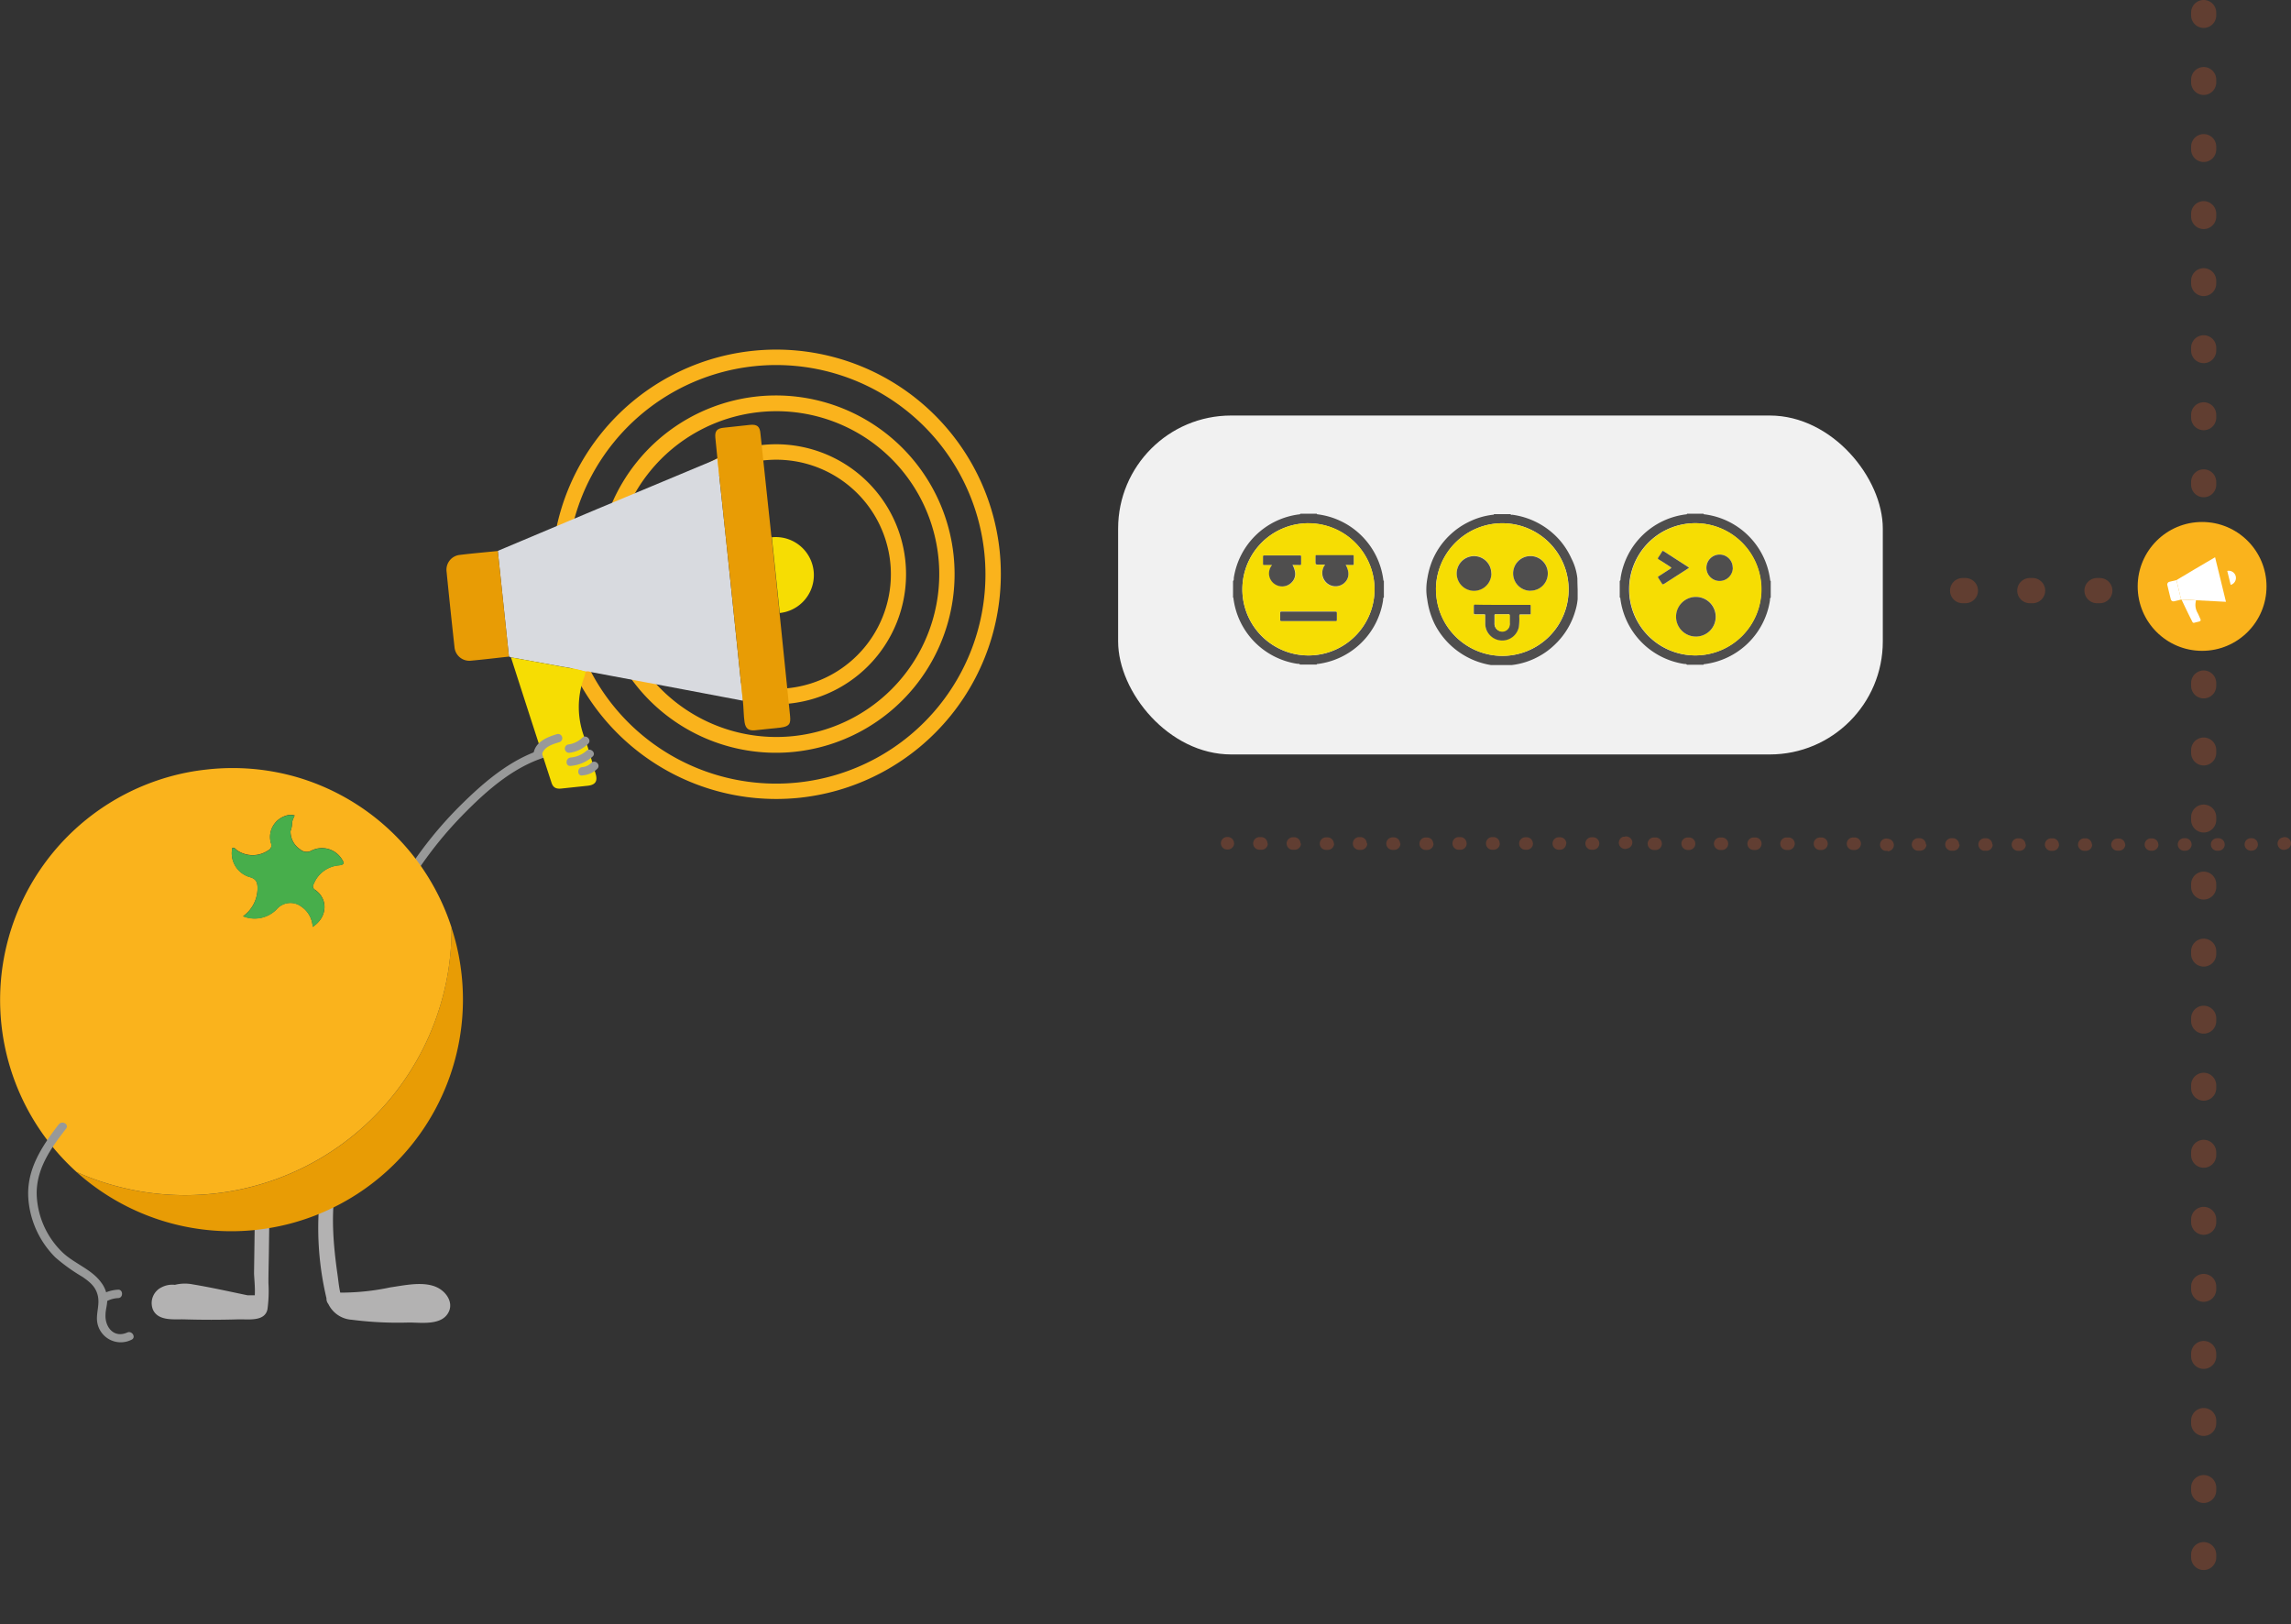 <svg id="Capa_1" data-name="Capa 1" xmlns="http://www.w3.org/2000/svg" viewBox="0 0 436.04 309.09"><rect x="0" y="0" width="436.04" height="309.09" fill="#333333" stroke="none"/><defs><style>.cls-1,.cls-3,.cls-5{opacity:0.26;}.cls-2{fill:#e45c2d;}.cls-3,.cls-5{fill:none;stroke:#e45c2d;stroke-linecap:round;stroke-miterlimit:10;isolation:isolate;}.cls-3{stroke-width:4.79px;stroke-dasharray:0.53 12.23;}.cls-4{fill:#b3b2b2;}.cls-5{stroke-width:4.8px;stroke-dasharray:0.53 12.26;}.cls-6{fill:#fab31c;}.cls-7{fill:#989999;}.cls-8{fill:#d8dadf;}.cls-9{fill:#e89c05;}.cls-10{fill:#f6dd03;}.cls-11{fill:#47ae4b;}.cls-12{fill:#f1f1f1;}.cls-13{fill:#4f4e4e;}.cls-14{fill:#fff;}</style></defs><g class="cls-1"><path class="cls-2" d="M365.59,169.61a1.55,1.55,0,0,1-.31,0l-.19,0a1.18,1.18,0,1,1,.48-2.32h0l.33.07a1.2,1.2,0,0,1,.83,1.47,1.19,1.19,0,0,1-1.14.87Zm-6.31-.16H359a1.19,1.19,0,0,1,0-2.38h.26a1.19,1.19,0,0,1,1.25,1.13,1.21,1.21,0,0,1-1.13,1.25Zm-6.31,0h-.26a1.19,1.19,0,0,1,0-2.38H353a1.19,1.19,0,0,1,0,2.38Zm-6.31,0h-.26a1.19,1.19,0,1,1-.11-2.38h.37a1.19,1.19,0,0,1,1.25,1.13,1.2,1.2,0,0,1-1.13,1.25Zm-6.31,0h-.26a1.19,1.19,0,0,1,0-2.38h.26a1.19,1.19,0,0,1,1.25,1.13,1.2,1.2,0,0,1-1.13,1.25Zm-6.3,0h-.27a1.21,1.21,0,0,1-1.25-1.13,1.19,1.19,0,0,1,1.13-1.25h.39a1.19,1.19,0,0,1,0,2.38Zm-6.31,0h-.27a1.21,1.21,0,0,1-1.13-1.25,1.19,1.19,0,0,1,1.13-1.13h.27a1.19,1.19,0,0,1,.11,2.38Zm-6.31,0h-.27a1.19,1.19,0,0,1-.11-2.38h.38a1.19,1.19,0,0,1,0,2.38ZM317,168a1.19,1.19,0,0,1-.83,1.14l-.31.09a1.19,1.19,0,0,1-.6-2.3l.2,0a1.19,1.19,0,0,1,1.49.77,1,1,0,0,1,.05.39Zm-6.29.22a1.19,1.19,0,0,1-1.19,1.19h-.27a1.19,1.19,0,0,1,0-2.38h.27a1.19,1.19,0,0,1,1.19,1.19v0Zm-6.31,0a1.19,1.19,0,0,1-1.19,1.19H303a1.19,1.19,0,1,1,0-2.38h.26a1.19,1.19,0,0,1,1.18,1.2v0Zm-6.31,0a1.19,1.19,0,0,1-1.19,1.19h-.26a1.19,1.19,0,1,1,0-2.38h.26a1.19,1.19,0,0,1,1.17,1.21h0Zm-6.31,0h0a1.19,1.19,0,0,1-1.19,1.19h-.26a1.19,1.19,0,0,1-1.19-1.19h0A1.19,1.19,0,0,1,290.3,167h.26a1.18,1.18,0,0,1,1.19,1.18Zm-6.31,0h0a1.19,1.19,0,0,1-1.19,1.19H284a1.19,1.19,0,0,1-1.23-1.14v0h0A1.18,1.18,0,0,1,284,167h.27a1.18,1.18,0,0,1,1.18,1.18Zm-6.31,0h0a1.19,1.19,0,0,1-1.16,1.22h-.35a1.19,1.19,0,0,1-1.17-1.19h0a1.18,1.18,0,0,1,1.19-1.18h.26a1.18,1.18,0,0,1,1.18,1.18Zm-6.3,0h0a1.19,1.19,0,0,1-1.17,1.21h-.35a1.19,1.19,0,0,1-1.17-1.19h0a1.19,1.19,0,0,1,1.19-1.19h.24a1.2,1.2,0,0,1,1.2,1.19h0Zm-6.31,0h0a1.2,1.2,0,0,1-1.18,1.21H265a1.19,1.19,0,0,1-1.19-1.19h0A1.19,1.19,0,0,1,265,167h.26a1.19,1.19,0,0,1,1.19,1.19h0Zm-6.31,0a1.19,1.19,0,0,1-1.17,1.21h-.37a1.19,1.19,0,0,1,0-2.38H259a1.19,1.19,0,0,1,1.18,1.19Zm-6.31,0a1.19,1.19,0,0,1-1.19,1.19h-.35a1.19,1.19,0,0,1,0-2.38h.26a1.19,1.19,0,0,1,1.19,1.19h.09Zm-6.31,0a1.19,1.19,0,0,1-1.18,1.19h-.36A1.19,1.19,0,0,1,246,167h.38a1.19,1.19,0,0,1,1.17,1.19Z" transform="translate(-6.32 -7.69)"/><path class="cls-2" d="M442.36,168.18a1.18,1.18,0,0,1-.83,1.13l-.32.1a1.19,1.19,0,0,1-.59-2.3l.19-.05a1.19,1.19,0,0,1,1.49.77,1.32,1.32,0,0,1,.06.39Zm-6.3.22a1.18,1.18,0,0,1-1.18,1.18h-.27a1.19,1.19,0,0,1,0-2.37h.26a1.19,1.19,0,0,1,1.19,1.19v0Zm-6.31,0a1.18,1.18,0,0,1-1.18,1.19h-.27a1.19,1.19,0,0,1,0-2.38h.27a1.18,1.18,0,0,1,1.17,1.19v0Zm-6.3,0a1.2,1.2,0,0,1-1.19,1.19H422a1.19,1.19,0,0,1,0-2.38h.27a1.19,1.19,0,0,1,1.17,1.21h0Zm-6.31,0h0a1.2,1.2,0,0,1-1.19,1.19h-.27a1.19,1.19,0,0,1-1.18-1.19h0a1.18,1.18,0,0,1,1.15-1.15h.27a1.19,1.19,0,0,1,1.19,1.18Zm-6.31,0h0a1.19,1.19,0,0,1-1.19,1.18h-.27a1.18,1.18,0,0,1-1.23-1.14v0h0a1.18,1.18,0,0,1,1.2-1.17h.26a1.19,1.19,0,0,1,1.19,1.17Zm-6.31,0h0a1.19,1.19,0,0,1-1.16,1.21H403a1.2,1.2,0,0,1-1.18-1.19h0a1.21,1.21,0,0,1,1.19-1.19h.27a1.2,1.2,0,0,1,1.18,1.19Zm-6.31,0h0a1.19,1.19,0,0,1-1.16,1.21h-.36a1.19,1.19,0,0,1-1.17-1.19h0a1.2,1.2,0,0,1,1.19-1.19H397a1.19,1.19,0,0,1,1.19,1.18h0Zm-6.31,0h0a1.19,1.19,0,0,1-1.17,1.21h-.35a1.2,1.2,0,0,1-1.18-1.19h0a1.19,1.19,0,0,1,1.19-1.19h.26a1.18,1.18,0,0,1,1.18,1.19h0Zm-6.31,0a1.18,1.18,0,0,1-1.17,1.2.22.22,0,0,1-.08,0h-.29a1.19,1.19,0,0,1,0-2.38h.29a1.19,1.19,0,0,1,1.17,1.19Zm-6.31,0a1.19,1.19,0,0,1-1.19,1.19h-.35a1.19,1.19,0,0,1,0-2.38H378a1.19,1.19,0,0,1,1.19,1.19h.08Zm-6.3,0a1.2,1.2,0,0,1-1.19,1.19h-.35a1.19,1.19,0,1,1-.12-2.38h.38a1.19,1.19,0,0,1,1.17,1.18Z" transform="translate(-6.32 -7.69)"/><path class="cls-2" d="M241.21,168.17a1.2,1.2,0,0,1-1.19,1.19h-.14a1.19,1.19,0,0,1,0-2.38H240a1.2,1.2,0,0,1,1.19,1.18Z" transform="translate(-6.32 -7.69)"/></g><g id="Capa_2" data-name="Capa 2"><g id="Layer_1" data-name="Layer 1"><line class="cls-3" x1="419.42" y1="2.39" x2="419.42" y2="306.7"/><path class="cls-4" d="M89.5,252.69c-2.58-1.22-6.19-.38-8.88,0a45.21,45.21,0,0,1-9.54,1c-.28-1.21-.38-2.53-.57-3.76-.75-5.42-1.22-10.93-.33-16.36.29-1.73-2.36-2.54-2.65-.79a58.05,58.05,0,0,0,.93,22,1.54,1.54,0,0,0,.35,1.07,5.3,5.3,0,0,0,4.43,3,68.65,68.65,0,0,0,10.92.53c2.14,0,5.68.53,7.21-1.45S91.44,253.61,89.5,252.69Z" transform="translate(-6.32 -7.69)"/><path class="cls-4" d="M57.41,251.87c0-1.83.05-3.65.08-5.49l.15-11a1.39,1.39,0,0,0-2.77-.06q-.09,7.32-.2,14.64c0,.75.24,2.74.14,4.24H53.44c-3.47-.72-6.94-1.5-10.44-2.08a7.76,7.76,0,0,0-3.39.09,4.41,4.41,0,0,0-2.5.45,3.34,3.34,0,0,0-1.69,4.25c1,2.26,4.07,1.81,6,1.87q5.1.15,10.15,0c1.92-.07,5.17.52,5.66-1.95A25.55,25.55,0,0,0,57.41,251.87Z" transform="translate(-6.32 -7.69)"/><line class="cls-5" x1="373.54" y1="112.4" x2="412.99" y2="112.4"/><circle class="cls-6" cx="419.12" cy="111.6" r="12.26"/><path class="cls-6" d="M156.63,141.58a24.74,24.74,0,1,1,22-27.19A24.74,24.74,0,0,1,156.63,141.58ZM151.76,95.3a21.8,21.8,0,1,0,24,19.4h0a21.82,21.82,0,0,0-24-19.4Z" transform="translate(-6.32 -7.69)"/><path class="cls-6" d="M157.6,150.76a34,34,0,1,1,30.22-37.34v0A34,34,0,0,1,157.6,150.76Zm-6.79-64.64a31,31,0,1,0,34.11,27.62,31,31,0,0,0-34.11-27.62Z" transform="translate(-6.32 -7.69)"/><path class="cls-6" d="M158.52,159.51a42.76,42.76,0,1,1,38.06-47h0A42.82,42.82,0,0,1,158.52,159.51Zm-8.64-82.13a39.83,39.83,0,1,0,43.78,35.45A39.84,39.84,0,0,0,149.88,77.38Z" transform="translate(-6.32 -7.69)"/><path class="cls-7" d="M82,179.71a74.27,74.27,0,0,1,12.3-16.83c4.83-4.94,10.46-9.93,17.36-11.51,1-.22.57-1.77-.42-1.54-6.87,1.57-12.51,6.39-17.39,11.24a75.09,75.09,0,0,0-13.23,17.84.8.8,0,0,0,1.38.8Z" transform="translate(-6.32 -7.69)"/><path class="cls-8" d="M103.57,132.79l-.39-.16-2.12-20.1,19-8L142.86,95q1.13,10.44,2.22,20.86,1.32,12.6,2.62,25.18-14.47-2.75-28.95-5.46a1.64,1.64,0,0,0-1-.09,34.42,34.42,0,0,0-4.38-.92Z" transform="translate(-6.32 -7.69)"/><path class="cls-9" d="M147.71,141.08q-1.31-12.6-2.62-25.18Q144,105.46,142.87,95c-.14-1.35-.27-2.69-.4-4s.34-1.78,1.58-1.91c1.7-.19,3.35-.37,5-.54,1.36-.14,1.89.29,2,1.64l2,18.76c0,.33.08.66.13,1q.75,7.2,1.51,14.41l2,19.58c.17,1.58-.22,2-1.81,2.22l-4.85.51c-1.24.12-1.81-.33-2-1.55S147.86,142.4,147.71,141.08Z" transform="translate(-6.32 -7.69)"/><path class="cls-10" d="M103.57,132.79c3.27.6,6.55,1.18,9.82,1.8a34.42,34.42,0,0,1,4.38.92,7.46,7.46,0,0,1-.24,1,16.2,16.2,0,0,0,.07,11.65c.81,2.22,1.41,4.52,2.09,6.81.42,1.41-.07,2.11-1.55,2.26l-5,.53c-1,.1-1.56-.19-1.86-1.13Q107.41,144.75,103.57,132.79Z" transform="translate(-6.32 -7.69)"/><path class="cls-9" d="M101.07,112.55l2.12,20.1c-2.42.26-4.85.56-7.28.78a2.83,2.83,0,0,1-3.08-2.54q-.8-7.23-1.52-14.47a2.83,2.83,0,0,1,2.49-3.12C96.22,113,98.65,112.8,101.07,112.55Z" transform="translate(-6.32 -7.69)"/><path class="cls-10" d="M154.73,124.35q-.75-7.2-1.51-14.41a7.24,7.24,0,0,1,1.51,14.41Z" transform="translate(-6.32 -7.69)"/><path class="cls-9" d="M92.26,184.24a50.69,50.69,0,0,1-71.37,46.5,44.1,44.1,0,0,0,71.37-46.5Z" transform="translate(-6.32 -7.69)"/><path class="cls-6" d="M63,155.64a44,44,0,0,0-17.35-1.5c-1.19.13-2.36.3-3.51.52a44.12,44.12,0,0,0-21.24,76.08,50.71,50.71,0,0,0,71.37-46.5A43.88,43.88,0,0,0,63,155.64Zm7.86,16.72a5.66,5.66,0,0,0-4.81,3.5.79.79,0,0,0,.31,1.21c2.49,1.79,2.26,5.22-.53,7a4.91,4.91,0,0,0-2.18-3.87,3.43,3.43,0,0,0-4.65.5,5.84,5.84,0,0,1-6.41,1.35,6.59,6.59,0,0,0,2.75-5.27c0-1.08-.19-1.83-1.48-2.18a4.72,4.72,0,0,1-3.31-5.57c.45-.09.64.31.92.49a5.23,5.23,0,0,0,5.89,0,1.06,1.06,0,0,0,.52-1.42,4.2,4.2,0,0,1,.22-2.88,4.32,4.32,0,0,1,3.45-2.47h.14c.24,0,.47.07.71.12a12.5,12.5,0,0,0-.48,1.2,4.6,4.6,0,0,1-.3,1.76,4.06,4.06,0,0,0,1.81,3.48,1.88,1.88,0,0,0,2.17.25,4.46,4.46,0,0,1,5.75,1.58C71.81,171.84,72,172.24,70.85,172.36Z" transform="translate(-6.32 -7.69)"/><path class="cls-11" d="M71.34,171.16a4.44,4.44,0,0,0-5.75-1.56,1.88,1.88,0,0,1-2.17-.25,4.07,4.07,0,0,1-1.81-3.48,4.6,4.6,0,0,0,.3-1.76,12.5,12.5,0,0,1,.48-1.2,4.39,4.39,0,0,0-.71-.12h-.14a4.31,4.31,0,0,0-3.45,2.46,4.23,4.23,0,0,0-.22,2.89,1.07,1.07,0,0,1-.52,1.42,5.23,5.23,0,0,1-5.89,0c-.28-.19-.47-.56-.92-.5a4.72,4.72,0,0,0,3.31,5.57c1.29.35,1.5,1.1,1.48,2.19a6.61,6.61,0,0,1-2.75,5.27A5.84,5.84,0,0,0,59,180.73a3.45,3.45,0,0,1,4.65-.5,4.94,4.94,0,0,1,2.18,3.88c2.77-1.81,3-5.23.53-7-.57-.4-.57-.7-.31-1.21a5.64,5.64,0,0,1,4.81-3.5C72,172.24,71.81,171.84,71.34,171.16Z" transform="translate(-6.32 -7.69)"/><path class="cls-7" d="M114.87,150.93a6.23,6.23,0,0,0,3.4-1.7c.74-.72-.39-1.85-1.14-1.13a4.71,4.71,0,0,1-2.71,1.28.8.8,0,0,0,.42,1.55Z" transform="translate(-6.32 -7.69)"/><path class="cls-7" d="M114.92,153.45a7.11,7.11,0,0,0,4.17-1.76c.78-.67-.36-1.79-1.13-1.13a5.23,5.23,0,0,1-3,1.29C113.9,151.94,113.89,153.55,114.92,153.45Z" transform="translate(-6.32 -7.69)"/><path class="cls-7" d="M117.13,155.26A4.49,4.49,0,0,0,120,154c.74-.72-.39-1.85-1.13-1.13a2.73,2.73,0,0,1-1.74.81c-1,.09-1,1.7,0,1.6Z" transform="translate(-6.32 -7.69)"/><path class="cls-7" d="M109.41,151.55c.24-1.69,2-2.2,3.39-2.62a.8.8,0,0,0-.42-1.54h0c-1.93.57-4.2,1.47-4.52,3.74-.14,1,1.4,1.44,1.54.42Z" transform="translate(-6.32 -7.69)"/><path class="cls-7" d="M17.48,221.69c-3.16,4.13-6.08,8.48-5.78,13.9A17.61,17.61,0,0,0,16.87,247,34.21,34.21,0,0,0,22,250.68c1.38.95,2.52,1.86,2.92,3.53s-.23,3.09-.14,4.7a4.53,4.53,0,0,0,6.56,3.75c.94-.42.13-1.79-.8-1.38-2.52,1.13-4.23-1-4.14-3.31,0-1,.33-1.88.33-2.83a5.52,5.52,0,0,0-1.14-3.36c-1.87-2.61-5.29-3.65-7.55-5.92a16.06,16.06,0,0,1-4.73-10.68c-.17-5,2.71-9,5.59-12.7.62-.82-.76-1.62-1.38-.81Z" transform="translate(-6.32 -7.69)"/><path class="cls-7" d="M26.54,255.38a5.13,5.13,0,0,1,2.26-.65c1,0,1-1.65,0-1.6a7,7,0,0,0-3.06.87.79.79,0,0,0-.28,1.09.8.8,0,0,0,1.09.29h0Z" transform="translate(-6.32 -7.69)"/><rect class="cls-12" x="212.81" y="79.08" width="145.54" height="64.5" rx="21.51"/><path class="cls-13" d="M241,121.4v-3.14c.2-.17.13-.41.15-.62a14.39,14.39,0,0,1,12.44-12.06c.08,0,.18,0,.21-.12h3.14c0,.12.14.11.23.12A14.42,14.42,0,0,1,269.6,118c0,.09,0,.19.11.23v3.14c-.2.17-.13.41-.16.62a14.42,14.42,0,0,1-12.44,12.06c-.08,0-.17,0-.2.12h-3.15c-.14-.2-.38-.13-.56-.16a14.41,14.41,0,0,1-12.12-12.44A.16.16,0,0,0,241,121.4Zm14.38-14.13a12.58,12.58,0,1,0,12.55,12.59v0a12.59,12.59,0,0,0-12.55-12.58Z" transform="translate(-6.32 -7.69)"/><path class="cls-10" d="M255.37,107.26a12.58,12.58,0,1,1-12.59,12.56v0A12.59,12.59,0,0,1,255.37,107.26Zm7.06,7.92h1.35c.15,0,.21,0,.21-.21V113.6c0-.17-.06-.23-.23-.23h-6.84c-.15,0-.21,0-.21.21v.9c0,.69,0,.69.71.69h1.13a2.51,2.51,0,0,0,3.57,3.51c1-.84,1.11-2.09.32-3.49Zm-10.11,0h1.45c.16,0,.22-.05.22-.21V113.6c0-.18-.06-.23-.23-.23H247c-.18,0-.23.07-.23.25v1.29c0,.24.09.28.29.27h1.42a2.51,2.51,0,0,0-.56,1.9,2.41,2.41,0,0,0,1,1.69,2.51,2.51,0,0,0,3.11-.1c1-.84,1.11-2,.33-3.48Zm3,10.69h5.13c.21,0,.28-.05.27-.26V124.4c0-.26-.06-.34-.33-.34H250.21c-.19,0-.26,0-.25.25v1.26c0,.23.06.3.29.3l5.1,0Z" transform="translate(-6.32 -7.69)"/><path class="cls-13" d="M262.44,115.19c.8,1.4.67,2.65-.33,3.5a2.52,2.52,0,0,1-3.2,0,2.55,2.55,0,0,1-.37-3.55H257.4c-.7,0-.7,0-.7-.7v-.9c0-.15.05-.21.21-.2h6.84c.17,0,.23.06.22.23V115c0,.16-.05.21-.2.2Z" transform="translate(-6.32 -7.69)"/><path class="cls-13" d="M252.32,115.19c.78,1.46.66,2.64-.34,3.5a2.51,2.51,0,0,1-3.12.11,2.46,2.46,0,0,1-1-1.69,2.51,2.51,0,0,1,.57-1.9H247c-.2,0-.3,0-.29-.27v-1.3c0-.17.05-.24.24-.24h6.78c.17,0,.23,0,.23.23V115c0,.16-.06.21-.21.21Z" transform="translate(-6.32 -7.69)"/><path class="cls-13" d="M255.35,125.89h-5.09c-.23,0-.3-.07-.28-.3v-1.26c0-.2.05-.25.24-.25h10.21c.28,0,.34.08.33.34v1.21c0,.21-.05.26-.27.26Z" transform="translate(-6.32 -7.69)"/><path class="cls-13" d="M278,117.69a15.33,15.33,0,0,1,.91-3.28,14.2,14.2,0,0,1,3.57-5.09A14.06,14.06,0,0,1,285.9,107a13.89,13.89,0,0,1,4.59-1.35c.08,0,.15,0,.17-.11h3.15c.09.19.27.1.41.12a14.58,14.58,0,0,1,9,4.88,14.3,14.3,0,0,1,2.19,3.45,10.72,10.72,0,0,1,1.13,3.79c0,.07,0,.75.05,2.11v1.81a10.78,10.78,0,0,1-.45,2.26,14.25,14.25,0,0,1-4.08,6.58,13.32,13.32,0,0,1-2.65,1.95,14,14,0,0,1-5.38,1.77c-.08,0-3.72,0-3.92,0a14.66,14.66,0,0,1-10.7-7.74,15.26,15.26,0,0,1-1.45-4.79,10.12,10.12,0,0,1-.17-2A11.88,11.88,0,0,1,278,117.69Zm1.64,2.19a12.62,12.62,0,1,0,12.63-12.61h0A12.64,12.64,0,0,0,279.62,119.88Z" transform="translate(-6.32 -7.69)"/><path class="cls-10" d="M279.62,119.88a12.62,12.62,0,1,1,12.61,12.63h0A12.65,12.65,0,0,1,279.62,119.88Zm12.63,2.92H287.1c-.22,0-.28.07-.27.28v1.27c0,.21,0,.27.26.27h1.63c.22,0,.29,0,.28.28v1.69a3.24,3.24,0,0,0,6.38.43,10.51,10.51,0,0,0,.08-2c0-.37,0-.39.41-.39h1.54c.17,0,.23,0,.23-.22v-1.32c0-.23-.07-.27-.28-.27C295.67,122.81,294,122.8,292.25,122.8Zm-2.08-6a3.3,3.3,0,1,0-3.34,3.29,3.29,3.29,0,0,0,3.34-3.29Zm7.44,3.29a3.3,3.3,0,1,0-3.29-3.3v0A3.29,3.29,0,0,0,297.61,120.12Z" transform="translate(-6.32 -7.69)"/><path class="cls-13" d="M292.25,122.8h5.13c.21,0,.28,0,.27.28v1.32c0,.18,0,.22-.22.21h-1.55c-.38,0-.39,0-.4.39a11.35,11.35,0,0,1-.08,2,3.23,3.23,0,0,1-6.39-.45c0-.57,0-1.13,0-1.7,0-.23-.07-.28-.28-.27h-1.64c-.22,0-.26-.07-.26-.28v-1.26c0-.22.05-.28.28-.28C288.82,122.81,290.54,122.8,292.25,122.8Zm0,1.81H291c-.17,0-.25,0-.24.22v1.47a1.43,1.43,0,1,0,2.86.18.54.54,0,0,0,0-.18v-1.47c0-.19-.07-.23-.24-.23Z" transform="translate(-6.32 -7.69)"/><path class="cls-13" d="M290.17,116.83a3.3,3.3,0,1,1-3.29-3.3h0a3.28,3.28,0,0,1,3.27,3.29Z" transform="translate(-6.32 -7.69)"/><path class="cls-13" d="M297.61,120.12a3.3,3.3,0,1,1,3.3-3.3v0a3.27,3.27,0,0,1-3.27,3.28Z" transform="translate(-6.32 -7.69)"/><path class="cls-10" d="M292.25,124.61h1.19c.17,0,.24,0,.24.23v1.46a1.44,1.44,0,1,1-2.87.18v-1.64c0-.2.08-.23.25-.23Z" transform="translate(-6.32 -7.69)"/><path class="cls-13" d="M343.34,118.26v3.14c-.2.17-.12.41-.16.62a14.42,14.42,0,0,1-12.43,12.06c-.09,0-.17,0-.21.12H327.4c-.15-.2-.38-.13-.57-.16a14.41,14.41,0,0,1-12.11-12.43c0-.08,0-.17-.12-.21v-3.14c.21-.17.13-.41.17-.62a14.37,14.37,0,0,1,12.44-12.06c.08,0,.17,0,.2-.12h3.14c0,.12.14.11.23.12A14.41,14.41,0,0,1,343.22,118C343.24,118.12,343.22,118.22,343.34,118.26Zm-14.36-11a12.58,12.58,0,1,0,12.56,12.59v0A12.59,12.59,0,0,0,329,107.26Z" transform="translate(-6.32 -7.69)"/><path class="cls-10" d="M329,107.26a12.58,12.58,0,1,1-12.57,12.58v0A12.59,12.59,0,0,1,329,107.26Zm.11,21.56a3.77,3.77,0,1,0-3.76-3.77h0a3.74,3.74,0,0,0,3.71,3.78h0Zm7-13.09a2.51,2.51,0,1,0-2.5,2.51h0a2.51,2.51,0,0,0,2.49-2.5Zm-8.35,0c0-.1-.08-.11-.14-.14-1.55-1-3.1-2-4.65-3-.15-.1-.21-.07-.3.07-.23.38-.47.76-.73,1.13-.13.17-.08.24.08.34.76.48,1.5,1,2.26,1.45.21.13.19.19,0,.32-.76.48-1.52,1-2.26,1.47-.14.09-.17.15-.07.29.27.39.52.79.77,1.18.08.13.14.13.26,0l4.68-3Z" transform="translate(-6.32 -7.69)"/><path class="cls-13" d="M329.09,128.83a3.77,3.77,0,1,1,3.77-3.76v0A3.75,3.75,0,0,1,329.09,128.83Z" transform="translate(-6.32 -7.69)"/><path class="cls-13" d="M336.12,115.73a2.51,2.51,0,1,1-2.51-2.5h0a2.49,2.49,0,0,1,2.49,2.5Z" transform="translate(-6.32 -7.69)"/><path class="cls-13" d="M327.77,115.76l-.13.09-4.67,3c-.13.08-.19.07-.27,0-.25-.4-.5-.8-.76-1.18-.11-.15-.08-.21.06-.3l2.27-1.47c.19-.12.21-.18,0-.31-.77-.48-1.51-1-2.27-1.45-.15-.11-.2-.17-.08-.34.26-.37.5-.75.73-1.13.09-.15.15-.17.3-.08l4.65,3C327.69,115.65,327.75,115.66,327.77,115.76Z" transform="translate(-6.32 -7.69)"/><path class="cls-14" d="M421.53,121.81h-.08l-.89-3.72,3.35-2,4-2.35c.31,1.28.63,2.56.94,3.84l1.13,4.64-5.55-.29a.31.31,0,0,0-.19,0,5.93,5.93,0,0,0-.84-.06Z" transform="translate(-6.32 -7.69)"/><path class="cls-14" d="M421.53,121.81l1.88.1a4.74,4.74,0,0,1,.84,0,.74.74,0,0,1,0,.21,3,3,0,0,0,.31,2.17c.21.4.38.81.56,1.22.12.25,0,.4-.23.46l-.93.23a.28.28,0,0,1-.37-.17C422.88,124.66,422.21,123.23,421.53,121.81Z" transform="translate(-6.32 -7.69)"/><path class="cls-14" d="M420.56,118.09l.89,3.7c-.44.12-.89.23-1.34.33a.52.52,0,0,1-.63-.4c-.23-.88-.44-1.77-.65-2.66a.53.53,0,0,1,.38-.65h0Z" transform="translate(-6.32 -7.69)"/><path class="cls-14" d="M430.88,119l-.65-2.66a1.37,1.37,0,0,1,.65,2.66Z" transform="translate(-6.32 -7.69)"/></g></g></svg>